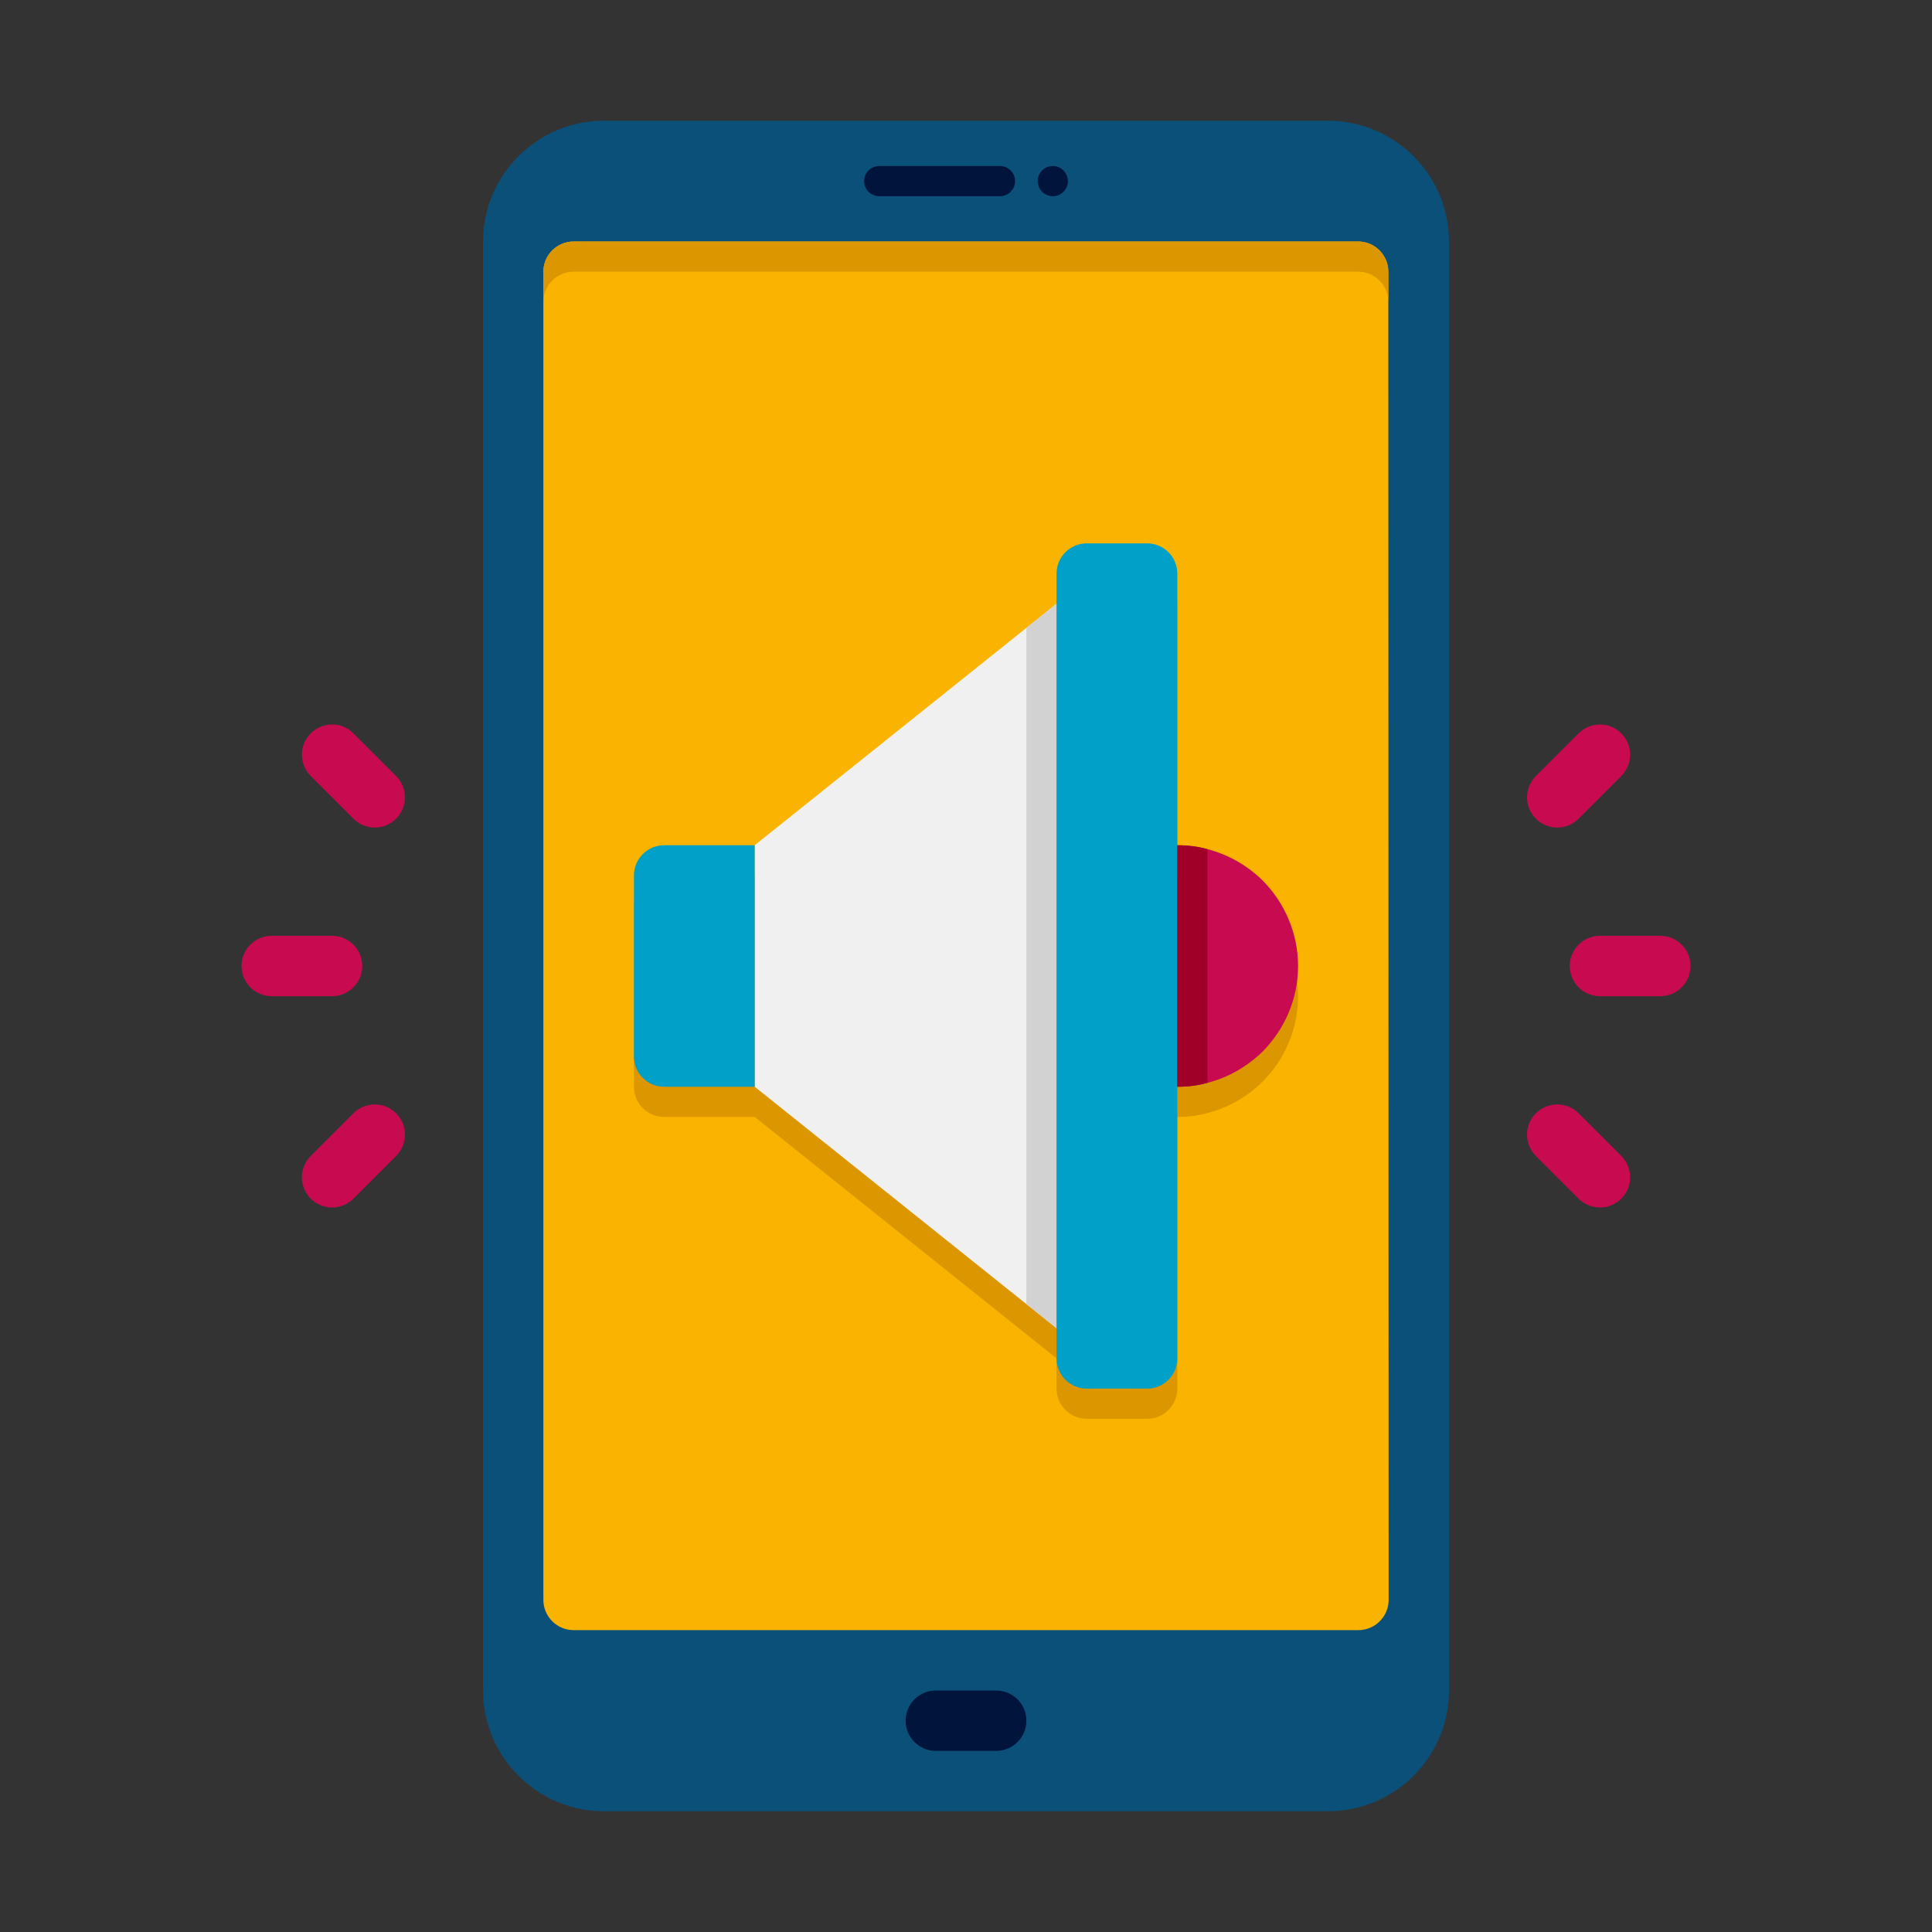 <svg xmlns="http://www.w3.org/2000/svg" enable-background="new 0 0 64 64" viewBox="0 0 64 64"><rect x="0" y="0" width="64" height="64" fill="#333333" stroke="none"/><g display="none"><path fill="red" d="M51.9,4.1v55.8H12.1V4.1H51.9 M52,4H12v56h40V4L52,4z"/><path fill="#4600F0" d="M59.9,12.1v39.8H4.1V12.1H59.9 M60,12H4v40h56V12L60,12z"/><path fill="#F0C800" d="M55.9,8.1v47.8H8.1V8.1H55.9 M56,8H8v48h48V8L56,8z"/><path fill="#00F096" d="M32,6.1c14.281,0,25.9,11.619,25.9,25.9S46.281,57.9,32,57.9S6.1,46.281,6.1,32S17.719,6.1,32,6.1 M32,6
				C17.641,6,6,17.641,6,32s11.641,26,26,26s26-11.641,26-26S46.359,6,32,6L32,6z"/></g><path fill="#0A5078" d="M48,8v48c0,2.2-1.8,4-4,4H20c-2.2,0-4-1.8-4-4V8c0-2.2,1.8-4,4-4h24C46.2,4,48,5.8,48,8z"/><path fill="#FAB400" d="M46,53c0,0.55-0.45,1-1,1H19c-0.55,0-1-0.45-1-1V9c0-0.55,0.45-1,1-1c10.103,0,16.381,0,25.99,0
			c0.55,0,1,0.45,1,1L46,53z"/><path fill="#DC9600" d="M40,29.13C39.68,29.04,39.35,29,39,29v-9c0-0.552-0.448-1-1-1h-2c-0.552,0-1,0.448-1,1v1
			c-1.418,1.134-4.373,3.499-10,8h-3c-0.552,0-1,0.448-1,1v6c0,0.552,0.448,1,1,1h3c9.658,7.726,7.858,6.286,10,8v1
			c0,0.552,0.448,1,1,1h2c0.552,0,1-0.448,1-1v-9c0.35,0,0.68-0.04,1-0.13c1.784-0.459,3-2.067,3-3.87
			C43,31.197,41.784,29.589,40,29.13z"/><path fill="#00143C" d="M33.125,6.5h-4c-0.276,0-0.5-0.224-0.5-0.5s0.224-0.5,0.5-0.5h4c0.276,0,0.5,0.224,0.5,0.5
					S33.401,6.5,33.125,6.5z"/><circle cx="34.875" cy="6" r=".5" fill="#00143C"/><path fill="#DC9600" d="M45.99,9v1c0-0.55-0.45-1-1-1H19c-0.55,0-1,0.45-1,1V9c0-0.55,0.45-1,1-1h25.99
			C45.54,8,45.99,8.45,45.99,9z"/><path fill="#F0F0F0" d="M35,20v24c-2.142-1.714-0.342-0.274-10-8v-8C30.627,23.499,33.582,21.134,35,20z"/><polygon fill="#D2D2D2" points="35 20 35 44 34 43.2 34 20.8"/><path fill="#01A0C8" d="M38 46h-2c-.552 0-1-.448-1-1V19c0-.552.448-1 1-1h2c.552 0 1 .448 1 1v26C39 45.552 38.552 46 38 46zM22 36h3v-8h-3c-.552 0-1 .448-1 1v6C21 35.552 21.448 36 22 36z"/><path fill="#C80A50" d="M43,32c0,1.1-0.45,2.1-1.17,2.83c-0.5,0.49-1.13,0.86-1.83,1.04C39.68,35.96,39.35,36,39,36v-8
				c0.35,0,0.68,0.04,1,0.13c0.7,0.18,1.33,0.55,1.83,1.04C42.55,29.9,43,30.9,43,32z"/><path fill="#A00028" d="M40,28.13v7.74C39.68,35.96,39.35,36,39,36v-8C39.35,28,39.68,28.04,40,28.13z"/><path fill="#C80A50" d="M55 33h-2c-.553 0-1-.448-1-1s.447-1 1-1h2c.553 0 1 .448 1 1S55.553 33 55 33zM52.293 39.707l-1.414-1.414c-.391-.391-.391-1.023 0-1.414s1.023-.391 1.414 0l1.414 1.414c.391.391.391 1.023 0 1.414C53.316 40.098 52.684 40.098 52.293 39.707zM50.879 27.121c-.391-.391-.391-1.023 0-1.414l1.414-1.414c.391-.391 1.023-.391 1.414 0s.391 1.023 0 1.414l-1.414 1.414C51.902 27.512 51.27 27.512 50.879 27.121zM9 31h2c.553 0 1 .448 1 1s-.447 1-1 1H9c-.553 0-1-.448-1-1S8.447 31 9 31zM11.707 24.293l1.414 1.414c.391.391.391 1.023 0 1.414s-1.023.391-1.414 0l-1.414-1.414c-.391-.391-.391-1.023 0-1.414C10.684 23.902 11.316 23.902 11.707 24.293zM13.121 36.879c.391.391.391 1.023 0 1.414l-1.414 1.414c-.391.391-1.023.391-1.414 0s-.391-1.023 0-1.414l1.414-1.414C12.098 36.488 12.73 36.488 13.121 36.879z"/><path fill="#00143C" d="M33,58h-2c-0.552,0-1-0.448-1-1l0,0c0-0.552,0.448-1,1-1h2c0.552,0,1,0.448,1,1l0,0
			C34,57.552,33.552,58,33,58z"/></svg>